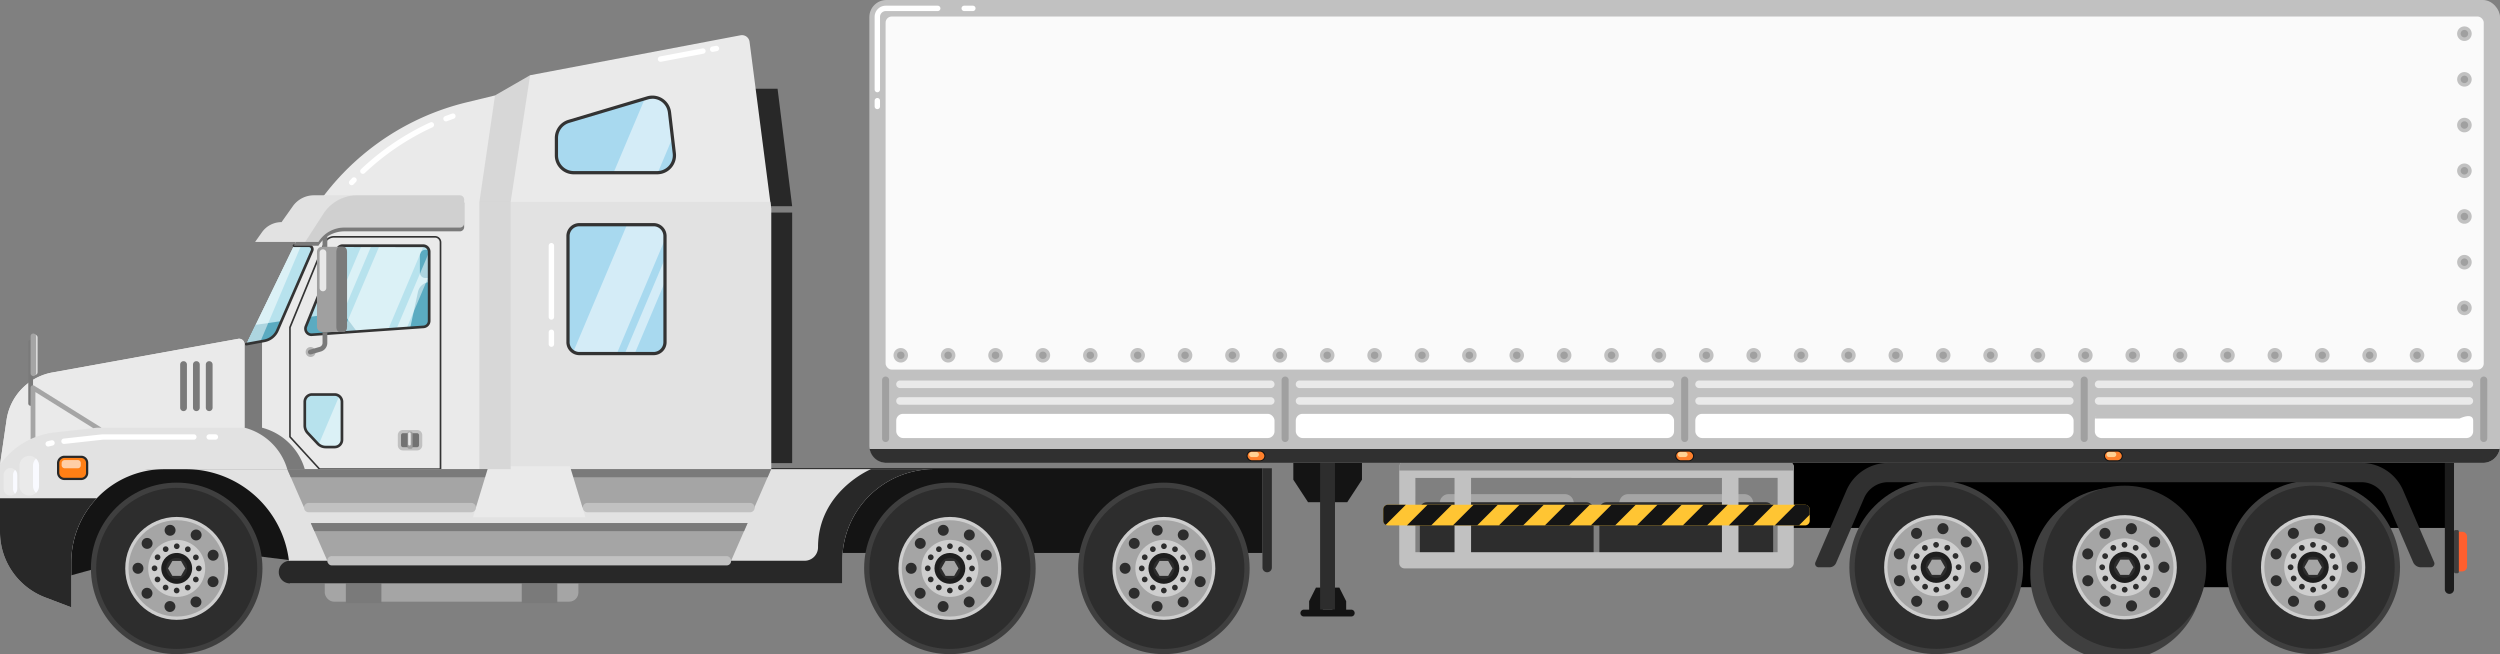 <svg xmlns="http://www.w3.org/2000/svg" viewBox="0 0 2135.49 558.78"><rect x="0" y="0" width="2135.49" height="558.78" fill="#808080" stroke="none"/><defs><style>.cls-1{fill:#dbdbdb;}.cls-2{fill:#a5a5a5;}.cls-3{fill:#7a7a7a;}.cls-4{fill:#141414;}.cls-5{fill:#282828;}.cls-6{fill:#eaeaea;}.cls-7{fill:#727272;}.cls-8{fill:#c1c1c1;}.cls-9{fill:#9e9e9e;}.cls-10{fill:#e8e8e8;}.cls-11,.cls-16,.cls-24{fill:#fff;}.cls-12{fill:#b5b5b5;}.cls-13{fill:#e2e2e2;}.cls-14{fill:#b7e2ed;}.cls-15{fill:#5babc1;}.cls-16{opacity:0.5;}.cls-17{fill:#333;}.cls-18{fill:#a8d9ef;}.cls-19{fill:#3f3f3f;}.cls-20{fill:#2d2d2d;}.cls-21{fill:#cecece;}.cls-22{fill:#1e1e1e;}.cls-23{fill:#ff7f15;}.cls-24{opacity:0.62;}.cls-25,.cls-30{fill:#303030;}.cls-25{opacity:0.1;}.cls-26{fill:#f9faff;}.cls-27{fill:#a0a0a0;}.cls-28{fill:#8e8e8e;}.cls-29{fill:#1c1c1c;}.cls-31{fill:#fafafa;}.cls-32{fill:#ff5f2e;}.cls-33{fill:#ff812c;}.cls-34{fill:#ffd194;}.cls-35{fill:#ffc533;}</style></defs><g id="Слой_2" data-name="Слой 2"><g id="Слой_1-2" data-name="Слой 1"><rect class="cls-1" x="27.54" y="285.88" width="4.61" height="34.38" rx="2.24"/><rect class="cls-2" x="277.4" y="436.12" width="216.67" height="77.81" rx="7.83"/><path class="cls-3" d="M325.78,515.13H295.4V432.42h30.38Zm150.28-82.71H445.68v82.71h30.38Z"/><rect class="cls-4" x="606.72" y="400.01" width="471.68" height="72.32"/><polygon class="cls-4" points="252.74 479.12 150.93 466.62 49.76 494.48 47.45 385.1 173.11 371.29 260.34 393.85 252.74 479.12"/><polygon class="cls-5" points="676.66 176.13 664.2 75.79 636.16 75.79 649.97 176.13 676.66 176.13"/><rect class="cls-5" x="651.73" y="181.58" width="24.93" height="214.02" transform="translate(1328.39 577.17) rotate(180)"/><path class="cls-6" d="M210.4,294,254,204A217.57,217.57,0,0,1,398.42,87.46l24.43-5.95,30-17.26L632.56,30.14a6.53,6.53,0,0,1,7.71,5.59L658.71,178V400.75H177.26v-93.9Z"/><rect class="cls-7" x="341.22" y="368.66" width="18.1" height="14.73" rx="3.07"/><path class="cls-8" d="M356.25,384.77h-12a4.45,4.45,0,0,1-4.45-4.45v-8.6a4.44,4.44,0,0,1,4.45-4.44h12a4.44,4.44,0,0,1,4.45,4.44v8.6A4.45,4.45,0,0,1,356.25,384.77Zm-12-14.73a1.69,1.69,0,0,0-1.69,1.68v8.6a1.69,1.69,0,0,0,1.69,1.68h12a1.69,1.69,0,0,0,1.69-1.68v-8.6a1.69,1.69,0,0,0-1.69-1.68Z"/><rect class="cls-9" x="348.08" y="368.66" width="4.37" height="14.73" rx="1.38"/><rect class="cls-10" x="348.66" y="369.31" width="2.19" height="11.18" rx="0.85"/><path class="cls-11" d="M608.76,44.32a2.3,2.3,0,0,1-.43-4.56l3.19-.61a2.3,2.3,0,0,1,.86,4.52l-3.19.61A2.15,2.15,0,0,1,608.76,44.32Z"/><path class="cls-11" d="M564.22,52.77a2.3,2.3,0,0,1-.43-4.56L600,41.35a2.3,2.3,0,0,1,.86,4.52l-36.16,6.86A2.09,2.09,0,0,1,564.22,52.77Z"/><path class="cls-11" d="M381,103.7a2.3,2.3,0,0,1-.83-4.45c2-.76,3.95-1.5,5.92-2.2a2.3,2.3,0,0,1,1.54,4.34c-1.93.69-3.88,1.41-5.8,2.15A2.19,2.19,0,0,1,381,103.7Z"/><path class="cls-11" d="M310,148.5a2.3,2.3,0,0,1-1.58-4,219.52,219.52,0,0,1,59.08-39.94,2.3,2.3,0,1,1,1.93,4.18,215,215,0,0,0-57.85,39.1A2.28,2.28,0,0,1,310,148.5Z"/><path class="cls-11" d="M300.39,158.2a2.29,2.29,0,0,1-1.68-3.87l2.12-2.25a2.31,2.31,0,0,1,3.33,3.19c-.7.73-1.4,1.46-2.09,2.2A2.27,2.27,0,0,1,300.39,158.2Z"/><path class="cls-12" d="M269.59,300.68a4.25,4.25,0,1,1-4.25-4.25A4.26,4.26,0,0,1,269.59,300.68Z"/><polygon class="cls-13" points="658 172.45 436.2 172.45 436.2 400.75 658.71 400.75 658.71 177.97 658 172.45"/><path class="cls-3" d="M210.4,294l1.64-3.39,11.78-2.14v76.87l.27.07a51.48,51.48,0,0,1,36.25,35.37H177.26v-93.9Z"/><polygon class="cls-3" points="210.4 293.97 212.04 290.58 213.63 290.29 213.63 376.82 185.23 376.82 185.23 303.75 210.4 293.97"/><path class="cls-14" d="M266.5,285.93l95.27-6.67a5.19,5.19,0,0,0,4.83-5.18v-59a5.19,5.19,0,0,0-5.19-5.19H292.77a5.19,5.19,0,0,0-4.81,3.24l-26.63,65.69A5.18,5.18,0,0,0,266.5,285.93Z"/><path class="cls-15" d="M296.5,283.83l8.39-.59-27.77-37.1a3.57,3.57,0,0,0-2-1.32l-2.74,6.77Z"/><path class="cls-15" d="M366.6,241a10.66,10.66,0,0,0-9.59,8.38l-6.6,30.64,11.36-.8a5.19,5.19,0,0,0,4.83-5.18Z"/><path class="cls-15" d="M358.67,218.07V232.8a4.69,4.69,0,0,0,4.68,4.68h3.25V215.07a5.2,5.2,0,0,0-.29-1.68h-3A4.68,4.68,0,0,0,358.67,218.07Z"/><path class="cls-15" d="M287.1,275.7a5.89,5.89,0,0,0-6.55-7.32l-15.94,2.33-3.28,8.1a5.18,5.18,0,0,0,5.17,7.12l18.24-1.27Z"/><polygon class="cls-16" points="276.89 285.21 285.58 284.6 317.26 209.88 308.83 209.88 276.89 285.21"/><path class="cls-16" d="M361.91,209.91a4.07,4.07,0,0,0-.5,0H324.17L292.69,284.1l38.92-2.73Z"/><polygon class="cls-16" points="347.41 280.27 366.6 235.01 366.6 215.14 338.72 280.87 347.41 280.27"/><path class="cls-17" d="M376.26,401.44H273a.68.68,0,0,1-.5-.22L247.17,373.6a.67.67,0,0,1-.18-.47V279.7a.75.75,0,0,1,0-.26l29.5-71.92a9.52,9.52,0,0,1,8.84-5.92h86.16A5.42,5.42,0,0,1,377,207V400.75A.69.69,0,0,1,376.26,401.44Zm-103-1.38H375.57V207a4,4,0,0,0-4-4H285.38a8.15,8.15,0,0,0-7.56,5.06l-29.45,71.79v93Z"/><path class="cls-14" d="M271.41,379l-8.58-9.14a9.27,9.27,0,0,1-2.49-6.32V343.22a6.21,6.21,0,0,1,6.21-6.22h19.33a6.22,6.22,0,0,1,6.22,6.22v32.45a6.22,6.22,0,0,1-6.22,6.21h-7.73A9.23,9.23,0,0,1,271.41,379Z"/><path class="cls-16" d="M278.15,381.88h7.73a6.22,6.22,0,0,0,6.22-6.21V343.22a6.21,6.21,0,0,0-2.36-4.87L272.2,379.71A9.27,9.27,0,0,0,278.15,381.88Z"/><path class="cls-17" d="M266.13,287.1a6.35,6.35,0,0,1-5.87-8.72l26.63-65.69a6.31,6.31,0,0,1,5.88-4h68.64a6.34,6.34,0,0,1,6.34,6.34v59a6.36,6.36,0,0,1-5.9,6.33l-95.27,6.67h0ZM292.77,211a4,4,0,0,0-3.74,2.52L262.4,279.24a4,4,0,0,0,4,5.55l95.27-6.68a4.06,4.06,0,0,0,3.76-4v-59a4,4,0,0,0-4-4Z"/><path class="cls-17" d="M285.88,383h-7.73a10.44,10.44,0,0,1-7.58-3.28L262,370.6a10.33,10.33,0,0,1-2.8-7.1V343.22a7.37,7.37,0,0,1,7.36-7.37h19.33a7.38,7.38,0,0,1,7.37,7.37v32.45A7.37,7.37,0,0,1,285.88,383Zm-19.33-44.88a5.07,5.07,0,0,0-5.06,5.07V363.5a8.07,8.07,0,0,0,2.18,5.53l8.58,9.14a8.09,8.09,0,0,0,5.9,2.56h7.73a5.07,5.07,0,0,0,5.07-5.06V343.22a5.08,5.08,0,0,0-5.07-5.07Z"/><path class="cls-14" d="M210.4,294l15.38-2.84a15.13,15.13,0,0,0,11.15-8.86l29.62-68.14a3,3,0,0,0-2.79-4.25h-12.6Z"/><path class="cls-15" d="M240.42,274.26l-22,3.22-8,16.49,15.38-2.84a15.13,15.13,0,0,0,11.15-8.86Z"/><polygon class="cls-16" points="257.14 209.88 251.16 209.88 210.4 293.97 222.42 291.75 257.14 209.88"/><path class="cls-17" d="M210.39,295.12a1.15,1.15,0,0,1-.2-2.29L225.58,290a14,14,0,0,0,10.3-8.19l29.61-68.14a1.88,1.88,0,0,0-1.73-2.64h-12.6a1.15,1.15,0,1,1,0-2.3h12.6a4.19,4.19,0,0,1,3.84,5.86L238,282.73a16.25,16.25,0,0,1-12,9.53L210.6,295.1Z"/><path class="cls-13" d="M60.9,518.78l-22.33-8.51A59.91,59.91,0,0,1,0,454.29V400.75H797.72A78.25,78.25,0,0,0,719.47,479v19.33H247.68l-.26-10.8a88.87,88.87,0,0,0-88.85-86.78H140.48A79.58,79.58,0,0,0,60.9,480.33Z"/><polygon class="cls-2" points="259.72 433.57 245.38 400.75 658.71 400.75 644.37 433.57 259.72 433.57"/><polygon class="cls-2" points="638.59 446.78 624.51 479 279.58 479 265.5 446.78 638.59 446.78"/><path class="cls-13" d="M203.45,289.42,44.75,318.17A48.23,48.23,0,0,0,5.61,358.65L0,397v28.63H81.06l18.41-17.95,26.69-6.91H245.38a51.49,51.49,0,0,0-36.24-35.37l-.28-.07V293.94A4.59,4.59,0,0,0,203.45,289.42Z"/><path class="cls-11" d="M184,375.57h-5.3a2.3,2.3,0,0,1,0-4.6H184a2.3,2.3,0,1,1,0,4.6Z"/><path class="cls-11" d="M54.72,379.22a2.3,2.3,0,0,1-.25-4.59l33-3.65h78.11a2.3,2.3,0,1,1,0,4.6H87.85L55,379.2Z"/><path class="cls-11" d="M41.18,381.44a2.3,2.3,0,0,1-.6-4.52c1.09-.3,2.22-.58,3.33-.81a2.3,2.3,0,1,1,1,4.5c-1,.22-2.06.47-3.07.75A2.2,2.2,0,0,1,41.18,381.44Z"/><path class="cls-5" d="M60.9,480.33v38.45l-22.33-8.51A59.91,59.91,0,0,1,0,454.29V425.61H82.71A79.27,79.27,0,0,0,60.9,480.33Z"/><rect class="cls-18" x="485.18" y="191.93" width="82.85" height="110.09" rx="9.71" transform="translate(1053.22 493.95) rotate(180)"/><path class="cls-18" d="M576,131.05l-4.1-35A14.76,14.76,0,0,0,553,83.64l-67.18,20a14.77,14.77,0,0,0-10.54,14.14v14.94a14.76,14.76,0,0,0,14.76,14.76h71.29A14.76,14.76,0,0,0,576,131.05Z"/><polygon class="cls-3" points="248.4 407.66 245.38 400.75 658.71 400.75 655.69 407.66 248.4 407.66"/><polygon class="cls-3" points="268.52 453.68 265.5 446.78 638.59 446.78 635.57 453.68 268.52 453.68"/><path class="cls-5" d="M247.67,479H687.25a11.51,11.51,0,0,0,11.51-11.51h0c0-47.87,45.26-66.74,45.26-66.74h53.7A78.25,78.25,0,0,0,719.47,479v19.33H247.68a9.54,9.54,0,0,1-9.53-9.15v-.27A9.54,9.54,0,0,1,247.67,479Z"/><rect class="cls-8" x="279.58" y="475.02" width="344.92" height="7.96" rx="3.77" transform="translate(904.09 958) rotate(180)"/><polygon class="cls-6" points="404 441.85 500.09 441.85 486.84 398.3 417.25 398.3 404 441.85"/><path class="cls-8" d="M263.7,429.59H402.54a4,4,0,0,1,4,4h0a4,4,0,0,1-4,4H263.7a4,4,0,0,1-4-4h0A4,4,0,0,1,263.7,429.59Z"/><path class="cls-8" d="M501.82,429.59H640.66a4,4,0,0,1,4,4h0a4,4,0,0,1-4,4H501.82a4,4,0,0,1-4-4h0A4,4,0,0,1,501.82,429.59Z"/><circle class="cls-19" cx="150.93" cy="485.52" r="73.26"/><circle class="cls-20" cx="150.93" cy="485.52" r="68.79"/><circle class="cls-21" cx="150.93" cy="485.52" r="43.96"/><circle class="cls-2" cx="150.93" cy="485.52" r="41.14"/><path class="cls-20" d="M144.35,522.67a4.66,4.66,0,0,1-3.79-5.4h0a4.67,4.67,0,0,1,5.41-3.78h0a4.67,4.67,0,0,1,3.78,5.4h0a4.67,4.67,0,0,1-4.59,3.85h0A4.43,4.43,0,0,1,144.35,522.67Zm19-6.16a4.67,4.67,0,0,1,1.71-6.37h0a4.67,4.67,0,0,1,6.36,1.71h0a4.66,4.66,0,0,1-1.71,6.37h0a4.64,4.64,0,0,1-2.32.62h0A4.66,4.66,0,0,1,163.39,516.51ZM122,509.76a4.67,4.67,0,0,1,.57-6.57h0a4.67,4.67,0,0,1,6.57.58h0a4.65,4.65,0,0,1-.57,6.56h0a4.63,4.63,0,0,1-3,1.09h0A4.63,4.63,0,0,1,122,509.76Zm58.37-8.5a4.66,4.66,0,0,1-2.78-6h0a4.67,4.67,0,0,1,6-2.77h0a4.65,4.65,0,0,1,2.77,6h0a4.63,4.63,0,0,1-4.37,3.05h0A4.5,4.5,0,0,1,180.39,501.26ZM113.2,485.52v-.07h0v-.08h0a4.66,4.66,0,0,1,4.68-4.64h0a4.65,4.65,0,0,1,4.64,4.68h0v0h0v.07h0a4.66,4.66,0,0,1-4.66,4.66h0A4.66,4.66,0,0,1,113.2,485.52Zm64.45-9.66a4.66,4.66,0,0,1,2.8-6h0a4.66,4.66,0,0,1,6,2.8h0a4.67,4.67,0,0,1-2.8,6h0a4.87,4.87,0,0,1-1.58.28h0A4.69,4.69,0,0,1,177.65,475.86Zm-55-8.13a4.66,4.66,0,0,1-.54-6.57h0a4.66,4.66,0,0,1,6.57-.54h0a4.66,4.66,0,0,1,.54,6.57h0a4.67,4.67,0,0,1-3.56,1.64h0A4.66,4.66,0,0,1,122.66,467.73ZM165.2,461h0a4.66,4.66,0,0,1-1.69-6.37h0a4.66,4.66,0,0,1,6.37-1.69h0a4.66,4.66,0,0,1,1.69,6.37h0a4.66,4.66,0,0,1-4,2.32h0A4.7,4.7,0,0,1,165.2,461Zm-24.51-7.23a4.66,4.66,0,0,1,3.81-5.38h0a4.66,4.66,0,0,1,5.38,3.8h0a4.65,4.65,0,0,1-3.8,5.38h0a4.4,4.4,0,0,1-.8.07h0A4.67,4.67,0,0,1,140.69,453.72Z"/><circle class="cls-21" cx="150.93" cy="485.52" r="24.37"/><path class="cls-20" d="M150.91,506.84h0a2.42,2.42,0,0,1-2.42-2.42h0a2.42,2.42,0,0,1,2.42-2.43h0a2.43,2.43,0,0,1,2.43,2.43h0a2.44,2.44,0,0,1-2.43,2.42Zm7.35-3.73a2.42,2.42,0,0,1,.89-3.31h0a2.42,2.42,0,0,1,3.31.89h0a2.42,2.42,0,0,1-.89,3.31h0a2.42,2.42,0,0,1-1.21.33h0A2.41,2.41,0,0,1,158.26,503.11Zm-18,.87a2.43,2.43,0,0,1-.89-3.32h0a2.43,2.43,0,0,1,3.31-.88h0a2.43,2.43,0,0,1,.88,3.32h0a2.42,2.42,0,0,1-2.1,1.2h0A2.35,2.35,0,0,1,140.26,504Zm25.81-6.89a2.41,2.41,0,0,1-.88-3.31h0a2.42,2.42,0,0,1,3.31-.88h0a2.43,2.43,0,0,1,.88,3.31h0a2.42,2.42,0,0,1-2.1,1.21h0A2.42,2.42,0,0,1,166.07,497.09Zm-33.61-.91a2.44,2.44,0,0,1,.88-3.32h0a2.44,2.44,0,0,1,3.32.89h0a2.42,2.42,0,0,1-.89,3.31h0a2.41,2.41,0,0,1-1.21.32h0A2.42,2.42,0,0,1,132.46,496.18Zm37.36-8.2a2.42,2.42,0,0,1-2.42-2.43h0a2.44,2.44,0,0,1,2.44-2.42h0a2.42,2.42,0,0,1,2.41,2.43h0a2.42,2.42,0,0,1-2.42,2.42h0Zm-40.21-2.46v0h0v-.05h0A2.42,2.42,0,0,1,132,483h0a2.44,2.44,0,0,1,2.42,2.44h0v0h0v0h0a2.43,2.43,0,0,1-2.43,2.42h0A2.42,2.42,0,0,1,129.61,485.52Zm35.61-8.21a2.42,2.42,0,0,1,.89-3.3h0a2.42,2.42,0,0,1,3.31.89h0a2.42,2.42,0,0,1-.89,3.31h0a2.37,2.37,0,0,1-1.2.32h0A2.42,2.42,0,0,1,165.22,477.31Zm-31.84.79a2.43,2.43,0,0,1-.88-3.32h0a2.44,2.44,0,0,1,3.32-.87h0a2.43,2.43,0,0,1,.87,3.32h0a2.42,2.42,0,0,1-2.09,1.2h0A2.43,2.43,0,0,1,133.38,478.1Zm25.83-6.83a2.42,2.42,0,0,1-.88-3.31h0a2.42,2.42,0,0,1,3.31-.88h0a2.41,2.41,0,0,1,.88,3.31h0a2.43,2.43,0,0,1-2.1,1.21h0A2.42,2.42,0,0,1,159.21,471.27Zm-19.78-.95a2.43,2.43,0,0,1,.9-3.31h0a2.43,2.43,0,0,1,3.31.9h0a2.43,2.43,0,0,1-.9,3.31h0a2.48,2.48,0,0,1-1.2.32h0A2.44,2.44,0,0,1,139.43,470.32ZM151,469a2.42,2.42,0,0,1-2.42-2.43h0A2.42,2.42,0,0,1,151,464.2h0a2.41,2.41,0,0,1,2.41,2.43h0A2.41,2.41,0,0,1,151,469h0Z"/><circle class="cls-22" cx="150.93" cy="485.52" r="13.18" transform="translate(-75.82 30.45) rotate(-9.22)"/><circle class="cls-20" cx="150.93" cy="485.52" r="8.96"/><polygon class="cls-2" points="154.62 491.91 158.31 485.52 154.62 479.12 147.24 479.12 143.55 485.52 147.24 491.91 154.62 491.91"/><circle class="cls-19" cx="811.39" cy="485.52" r="73.26"/><circle class="cls-20" cx="811.39" cy="485.52" r="68.79"/><circle class="cls-21" cx="811.39" cy="485.52" r="43.96"/><circle class="cls-2" cx="811.39" cy="485.52" r="41.14"/><path class="cls-20" d="M804.81,522.67h0a4.65,4.65,0,0,1-3.78-5.4h0a4.65,4.65,0,0,1,5.39-3.78h0a4.66,4.66,0,0,1,3.78,5.4h0a4.65,4.65,0,0,1-4.58,3.85h0A4.43,4.43,0,0,1,804.81,522.67Zm19-6.16a4.68,4.68,0,0,1,1.71-6.37h0a4.68,4.68,0,0,1,6.37,1.71h0a4.66,4.66,0,0,1-1.71,6.37h0a4.64,4.64,0,0,1-2.32.62h0A4.69,4.69,0,0,1,823.84,516.51Zm-41.37-6.75h0a4.66,4.66,0,0,1,.57-6.57h0a4.66,4.66,0,0,1,6.56.58h0a4.65,4.65,0,0,1-.57,6.56h0a4.58,4.58,0,0,1-3,1.09h0A4.65,4.65,0,0,1,782.47,509.76Zm58.38-8.5a4.66,4.66,0,0,1-2.78-6h0a4.66,4.66,0,0,1,6-2.77h0a4.67,4.67,0,0,1,2.78,6h0a4.67,4.67,0,0,1-4.39,3.05h0A4.45,4.45,0,0,1,840.85,501.26Zm-67.19-15.74v-.07h0v-.08h0a4.67,4.67,0,0,1,4.68-4.65h0A4.66,4.66,0,0,1,783,485.4h0v0h0v.07h0a4.66,4.66,0,0,1-4.66,4.66h0A4.66,4.66,0,0,1,773.66,485.52Zm64.45-9.66a4.66,4.66,0,0,1,2.79-6h0a4.66,4.66,0,0,1,6,2.8h0a4.66,4.66,0,0,1-2.79,6h0a4.93,4.93,0,0,1-1.59.28h0A4.66,4.66,0,0,1,838.11,475.86Zm-55-8.13a4.66,4.66,0,0,1-.55-6.57h0a4.66,4.66,0,0,1,6.57-.54h0a4.66,4.66,0,0,1,.55,6.57h0a4.68,4.68,0,0,1-3.56,1.65h0A4.71,4.71,0,0,1,783.12,467.73ZM825.65,461a4.66,4.66,0,0,1-1.68-6.37h0a4.66,4.66,0,0,1,6.37-1.69h0a4.65,4.65,0,0,1,1.68,6.37h0a4.64,4.64,0,0,1-4,2.32h0A4.73,4.73,0,0,1,825.65,461Zm-24.5-7.23a4.66,4.66,0,0,1,3.8-5.38h0a4.67,4.67,0,0,1,5.39,3.8h0a4.65,4.65,0,0,1-3.81,5.38h0a4.22,4.22,0,0,1-.79.07h0A4.66,4.66,0,0,1,801.15,453.72Z"/><circle class="cls-21" cx="811.39" cy="485.52" r="24.37"/><path class="cls-20" d="M811.36,506.84h0a2.43,2.43,0,0,1-2.42-2.42h0a2.43,2.43,0,0,1,2.43-2.43h0a2.42,2.42,0,0,1,2.42,2.43h0a2.42,2.42,0,0,1-2.43,2.42Zm7.36-3.73a2.43,2.43,0,0,1,.88-3.31h0a2.43,2.43,0,0,1,3.32.89h0A2.43,2.43,0,0,1,822,504h0a2.4,2.4,0,0,1-1.2.32h0A2.41,2.41,0,0,1,818.72,503.11Zm-18,.87a2.43,2.43,0,0,1-.88-3.32h0a2.43,2.43,0,0,1,3.31-.88h0a2.43,2.43,0,0,1,.88,3.32h0a2.42,2.42,0,0,1-2.1,1.2h0A2.41,2.41,0,0,1,800.71,504Zm25.81-6.89a2.42,2.42,0,0,1-.87-3.31h0a2.42,2.42,0,0,1,3.31-.88h0a2.42,2.42,0,0,1,.88,3.31h0a2.41,2.41,0,0,1-2.1,1.21h0A2.49,2.49,0,0,1,826.52,497.09Zm-33.6-.91a2.43,2.43,0,0,1,.88-3.32h0a2.42,2.42,0,0,1,3.31.89h0a2.42,2.42,0,0,1-.88,3.31h0a2.41,2.41,0,0,1-1.21.32h0A2.42,2.42,0,0,1,792.92,496.18Zm37.36-8.2a2.42,2.42,0,0,1-2.42-2.43h0a2.43,2.43,0,0,1,2.43-2.42h0a2.43,2.43,0,0,1,2.42,2.43h0a2.42,2.42,0,0,1-2.42,2.42h0Zm-40.22-2.46h0v0h0v-.05h0A2.44,2.44,0,0,1,792.5,483h0a2.42,2.42,0,0,1,2.41,2.44h0v.05h0v0h0a2.42,2.42,0,0,1-2.42,2.42h0A2.43,2.43,0,0,1,790.06,485.52Zm35.62-8.21a2.41,2.41,0,0,1,.89-3.3h0a2.42,2.42,0,0,1,3.31.89h0a2.42,2.42,0,0,1-.89,3.31h0a2.41,2.41,0,0,1-1.21.32h0A2.4,2.4,0,0,1,825.68,477.31Zm-31.85.79a2.44,2.44,0,0,1-.87-3.32h0a2.44,2.44,0,0,1,3.32-.87h0a2.44,2.44,0,0,1,.87,3.32h0a2.42,2.42,0,0,1-2.1,1.2h0A2.49,2.49,0,0,1,793.83,478.1Zm25.83-6.83h0a2.43,2.43,0,0,1-.87-3.31h0a2.42,2.42,0,0,1,3.31-.88h0a2.42,2.42,0,0,1,.88,3.31h0a2.45,2.45,0,0,1-2.1,1.21h0A2.49,2.49,0,0,1,819.66,471.27Zm-19.77-.95a2.43,2.43,0,0,1,.9-3.31h0a2.43,2.43,0,0,1,3.31.9h0a2.43,2.43,0,0,1-.9,3.31h0a2.52,2.52,0,0,1-1.21.32h0A2.42,2.42,0,0,1,799.89,470.32ZM811.44,469a2.41,2.41,0,0,1-2.41-2.43h0a2.41,2.41,0,0,1,2.42-2.41h0a2.42,2.42,0,0,1,2.42,2.43h0a2.42,2.42,0,0,1-2.42,2.41h0Z"/><circle class="cls-22" cx="811.39" cy="485.52" r="13.18" transform="translate(-105.66 715.94) rotate(-45)"/><circle class="cls-20" cx="811.39" cy="485.52" r="8.96"/><polygon class="cls-2" points="815.08 491.91 818.77 485.52 815.08 479.12 807.7 479.12 804 485.52 807.7 491.91 815.08 491.91"/><circle class="cls-19" cx="994.17" cy="485.52" r="73.26"/><circle class="cls-20" cx="994.17" cy="485.52" r="68.79"/><circle class="cls-21" cx="994.17" cy="485.52" r="43.96"/><circle class="cls-2" cx="994.17" cy="485.52" r="41.14"/><path class="cls-20" d="M987.59,522.67h0a4.66,4.66,0,0,1-3.78-5.4h0a4.66,4.66,0,0,1,5.39-3.78h0a4.67,4.67,0,0,1,3.79,5.4h0a4.67,4.67,0,0,1-4.59,3.85h0A4.51,4.51,0,0,1,987.59,522.67Zm19-6.16a4.66,4.66,0,0,1,1.71-6.37h0a4.68,4.68,0,0,1,6.37,1.71h0a4.68,4.68,0,0,1-1.71,6.37h0a4.7,4.7,0,0,1-2.33.62h0A4.66,4.66,0,0,1,1006.63,516.51Zm-41.37-6.75a4.65,4.65,0,0,1,.58-6.57h0a4.66,4.66,0,0,1,6.56.58h0a4.66,4.66,0,0,1-.58,6.56h0a4.58,4.58,0,0,1-3,1.09h0A4.63,4.63,0,0,1,965.26,509.76Zm58.37-8.5a4.65,4.65,0,0,1-2.77-6h0a4.65,4.65,0,0,1,6-2.77h0a4.67,4.67,0,0,1,2.77,6h0a4.65,4.65,0,0,1-4.38,3.05h0A4.5,4.5,0,0,1,1023.63,501.26Zm-67.19-15.74v-.07h0v-.08h0a4.67,4.67,0,0,1,4.68-4.65h0a4.67,4.67,0,0,1,4.65,4.68h0v0h0v.07h0a4.67,4.67,0,0,1-4.67,4.66h0A4.66,4.66,0,0,1,956.44,485.52Zm64.46-9.66h0a4.66,4.66,0,0,1,2.8-6h0a4.66,4.66,0,0,1,6,2.8h0a4.67,4.67,0,0,1-2.8,6h0a4.87,4.87,0,0,1-1.58.28h0A4.66,4.66,0,0,1,1020.9,475.86Zm-55-8.13a4.66,4.66,0,0,1-.55-6.57h0a4.66,4.66,0,0,1,6.57-.54h0a4.67,4.67,0,0,1,.54,6.57h0a4.67,4.67,0,0,1-3.56,1.65h0A4.68,4.68,0,0,1,965.91,467.73Zm42.52-6.78a4.67,4.67,0,0,1-1.68-6.37h0a4.66,4.66,0,0,1,6.37-1.69h0a4.65,4.65,0,0,1,1.69,6.37h0a4.67,4.67,0,0,1-4,2.32h0A4.75,4.75,0,0,1,1008.43,461Zm-24.49-7.23a4.65,4.65,0,0,1,3.8-5.38h0a4.65,4.65,0,0,1,5.38,3.8h0a4.65,4.65,0,0,1-3.8,5.38h0a4.4,4.4,0,0,1-.8.07h0A4.66,4.66,0,0,1,983.94,453.72Z"/><circle class="cls-21" cx="994.17" cy="485.52" r="24.37"/><path class="cls-20" d="M994.15,506.84h0a2.42,2.42,0,0,1-2.42-2.42h0a2.42,2.42,0,0,1,2.42-2.43h0a2.42,2.42,0,0,1,2.42,2.43h0a2.42,2.42,0,0,1-2.42,2.42Zm7.35-3.73a2.42,2.42,0,0,1,.89-3.31h0a2.42,2.42,0,0,1,3.31.89h0a2.42,2.42,0,0,1-.89,3.31h0a2.41,2.41,0,0,1-1.21.32h0A2.41,2.41,0,0,1,1001.5,503.11Zm-18,.87a2.44,2.44,0,0,1-.88-3.32h0a2.43,2.43,0,0,1,3.31-.88h0a2.43,2.43,0,0,1,.89,3.32h0a2.42,2.42,0,0,1-2.1,1.2h0A2.47,2.47,0,0,1,983.49,504Zm25.82-6.89a2.42,2.42,0,0,1-.88-3.31h0a2.42,2.42,0,0,1,3.31-.88h0a2.42,2.42,0,0,1,.88,3.31h0a2.41,2.41,0,0,1-2.1,1.21h0A2.42,2.42,0,0,1,1009.31,497.09Zm-33.61-.91a2.44,2.44,0,0,1,.88-3.32h0a2.43,2.43,0,0,1,3.32.89h0a2.42,2.42,0,0,1-.89,3.31h0a2.41,2.41,0,0,1-1.21.32h0A2.42,2.42,0,0,1,975.7,496.18Zm37.37-8.2a2.42,2.42,0,0,1-2.42-2.43h0a2.43,2.43,0,0,1,2.42-2.42h0a2.43,2.43,0,0,1,2.42,2.43h0a2.42,2.42,0,0,1-2.42,2.42Zm-40.22-2.46v0h0v-.05h0a2.43,2.43,0,0,1,2.43-2.42h0a2.44,2.44,0,0,1,2.42,2.44h0a.11.11,0,0,1,0,.05h0v0h0a2.43,2.43,0,0,1-2.43,2.42h0A2.42,2.42,0,0,1,972.85,485.52Zm35.61-8.21h0a2.41,2.41,0,0,1,.9-3.3h0a2.41,2.41,0,0,1,3.3.89h0a2.42,2.42,0,0,1-.89,3.31h0a2.38,2.38,0,0,1-1.21.32h0A2.41,2.41,0,0,1,1008.46,477.31Zm-31.84.79a2.43,2.43,0,0,1-.88-3.32h0a2.44,2.44,0,0,1,3.32-.87h0a2.44,2.44,0,0,1,.87,3.32h0a2.42,2.42,0,0,1-2.09,1.2h0A2.43,2.43,0,0,1,976.62,478.1Zm25.83-6.83a2.42,2.42,0,0,1-.88-3.31h0a2.43,2.43,0,0,1,3.32-.88h0a2.43,2.43,0,0,1,.87,3.31h0a2.43,2.43,0,0,1-2.09,1.21h0A2.43,2.43,0,0,1,1002.45,471.27Zm-19.78-.95a2.43,2.43,0,0,1,.9-3.31h0a2.43,2.43,0,0,1,3.31.9h0a2.43,2.43,0,0,1-.9,3.31h0a2.48,2.48,0,0,1-1.2.32h0A2.44,2.44,0,0,1,982.67,470.32ZM994.22,469a2.42,2.42,0,0,1-2.41-2.43h0a2.41,2.41,0,0,1,2.43-2.41h0a2.42,2.42,0,0,1,2.41,2.43h0a2.42,2.42,0,0,1-2.42,2.41h0Z"/><circle class="cls-22" cx="994.17" cy="485.52" r="13.18" transform="translate(-52.13 845.19) rotate(-45)"/><circle class="cls-20" cx="994.17" cy="485.52" r="8.96"/><polygon class="cls-2" points="997.86 491.91 1001.55 485.52 997.86 479.12 990.48 479.12 986.79 485.52 990.48 491.91 997.86 491.91"/><path class="cls-6" d="M208.86,365.31V293.94a4.59,4.59,0,0,0-5.41-4.52L44.75,318.17A48.24,48.24,0,0,0,8.34,348.28h0c-.45,1.17-.86,2.36-1.22,3.56,0,.17-.09.34-.14.5-.09.32-.19.64-.27,1s-.24.93-.35,1.39c0,.2-.09.4-.13.6L6,356.43c0,.18-.07.37-.1.55-.1.55-.2,1.11-.28,1.67L0,397a66,66,0,0,1,46.71-27.62l36-4H209.14Z"/><path class="cls-23" d="M55.06,390.21H69.3a5.13,5.13,0,0,1,5.13,5.13V404a5.13,5.13,0,0,1-5.13,5.13H55.06a5.41,5.41,0,0,1-5.41-5.41v-8.08A5.41,5.41,0,0,1,55.06,390.21Z"/><path class="cls-5" d="M69.3,410.07H55.06a6.37,6.37,0,0,1-6.37-6.36v-8.09a6.37,6.37,0,0,1,6.37-6.36H69.3a6.09,6.09,0,0,1,6.09,6.09V404A6.09,6.09,0,0,1,69.3,410.07Zm-14.24-18.9a4.46,4.46,0,0,0-4.45,4.45v8.09a4.46,4.46,0,0,0,4.45,4.45H69.3A4.18,4.18,0,0,0,73.47,404v-8.63a4.18,4.18,0,0,0-4.17-4.18Z"/><path class="cls-24" d="M55.32,393H66.43A2.53,2.53,0,0,1,69,395.57v1.92A2.53,2.53,0,0,1,66.43,400H55.32a2.67,2.67,0,0,1-2.67-2.67V395.7A2.67,2.67,0,0,1,55.32,393Z"/><path class="cls-3" d="M254,204l-2.87,5.91H272a26,26,0,0,1,22.1-12.28h98.67a3.72,3.72,0,0,0,3.72-3.72V173.77a3.72,3.72,0,0,0-3.72-3.73H274.49A217,217,0,0,0,254,204Z"/><rect class="cls-25" x="409.51" y="172.45" width="26.7" height="228.3"/><path class="cls-6" d="M25,423.31h0A8.37,8.37,0,0,0,33.34,415V397.76A8.36,8.36,0,0,0,25,389.4h0a8.36,8.36,0,0,0-8.36,8.36V415A8.37,8.37,0,0,0,25,423.31Z"/><path class="cls-26" d="M28.19,397.76V415a8.33,8.33,0,0,0,2.57,6,8.29,8.29,0,0,0,2.58-6V397.76a8.29,8.29,0,0,0-2.58-6A8.33,8.33,0,0,0,28.19,397.76Z"/><path class="cls-6" d="M8.91,423.31h0a5.79,5.79,0,0,0,5.79-5.79v-11.9a5.8,5.8,0,0,0-5.79-5.79h0a5.79,5.79,0,0,0-5.79,5.79v11.9A5.79,5.79,0,0,0,8.91,423.31Z"/><path class="cls-26" d="M11.13,405.62v11.9a5.78,5.78,0,0,0,1.78,4.17,5.75,5.75,0,0,0,1.79-4.17v-11.9a5.75,5.75,0,0,0-1.79-4.17A5.78,5.78,0,0,0,11.13,405.62Z"/><polygon class="cls-25" points="409.51 172.45 422.85 81.51 452.82 64.25 436.2 172.45 409.51 172.45"/><path class="cls-3" d="M265.34,302.71a2,2,0,0,1-.57-4l8.18-2.36a3.59,3.59,0,0,0,2.57-3.42V201.3a2,2,0,1,1,4.07,0v91.64a7.67,7.67,0,0,1-5.51,7.33l-8.18,2.36A1.85,1.85,0,0,1,265.34,302.71Z"/><rect class="cls-27" x="270.76" y="210.8" width="25.67" height="72.77" rx="4.3"/><path class="cls-3" d="M296.43,279.28V215.1c0-2.37-1.25-4.3-2.78-4.3h-3.72c-1.46,0-2.64,1.83-2.64,4.08V279.5c0,2.25,1.18,4.07,2.64,4.07h3.72C295.18,283.57,296.43,281.65,296.43,279.28Z"/><path class="cls-10" d="M275.86,248.82h0A2.85,2.85,0,0,1,273,246V215.83a2.84,2.84,0,0,1,2.85-2.85h0a2.85,2.85,0,0,1,2.85,2.85V246A2.86,2.86,0,0,1,275.86,248.82Z"/><path class="cls-20" d="M1082.41,488.82h0a4,4,0,0,1-4-4V400h8V484.8A4,4,0,0,1,1082.41,488.82Z"/><path class="cls-13" d="M392.76,166.82H268.14a22.13,22.13,0,0,0-18,9.31l-9.65,13.6h0a20.51,20.51,0,0,0-16.75,8.68l-5.83,8.25H272a26,26,0,0,1,22.1-12.28h98.67a3.72,3.72,0,0,0,3.72-3.73V170.54A3.72,3.72,0,0,0,392.76,166.82Z"/><path class="cls-25" d="M396.48,190.65V170.54a3.72,3.72,0,0,0-3.72-3.72H305.18a34.44,34.44,0,0,0-28.94,15.77L260.7,206.66H272a26,26,0,0,1,22.1-12.28h98.67A3.72,3.72,0,0,0,396.48,190.65Z"/><path class="cls-3" d="M26.15,346.63a2,2,0,0,1-2-2V292.33a2,2,0,1,1,4.07,0V344.6A2,2,0,0,1,26.15,346.63Z"/><path class="cls-2" d="M86.7,365.34,29.27,329.49a2,2,0,0,0-3.12,1.73v43.89c1.34-.62,2.7-1.2,4.08-1.73V334.89l49.4,30.83,3.08-.34h4.05Z"/><path class="cls-2" d="M28.46,321.23h0a2.31,2.31,0,0,1-2.31-2.3V287.22a2.32,2.32,0,0,1,2.31-2.31h0a2.31,2.31,0,0,1,2.3,2.31v31.71A2.3,2.3,0,0,1,28.46,321.23Z"/><path class="cls-16" d="M489.72,300.52a9.63,9.63,0,0,0,5.18,1.5h32L568,204.5v-2.86a9.72,9.72,0,0,0-9.72-9.71H535.58Z"/><polygon class="cls-16" points="568.03 240.73 568.03 220.83 533.75 302.02 542.18 302.02 568.03 240.73"/><path class="cls-17" d="M558.32,303.4H494.9a11.1,11.1,0,0,1-11.1-11.09V201.64a11.11,11.11,0,0,1,11.1-11.09h63.42a11.11,11.11,0,0,1,11.1,11.09v90.67A11.1,11.1,0,0,1,558.32,303.4ZM494.9,193.31a8.35,8.35,0,0,0-8.34,8.33v90.67a8.35,8.35,0,0,0,8.34,8.33h63.42a8.34,8.34,0,0,0,8.33-8.33V201.64a8.34,8.34,0,0,0-8.33-8.33Z"/><path class="cls-16" d="M571.89,96.07A14.76,14.76,0,0,0,553,83.64l-2.19.66-26.7,63.23h37.22l.55,0,12.55-29.72Z"/><path class="cls-17" d="M561.34,148.91H490.05a16.16,16.16,0,0,1-16.14-16.14V117.83a16.23,16.23,0,0,1,11.53-15.46l67.18-20.05a16.12,16.12,0,0,1,20.64,13.59l4.11,35a16.14,16.14,0,0,1-16,18Zm-4.1-64.5a13.25,13.25,0,0,0-3.83.56l-67.18,20a13.46,13.46,0,0,0-9.56,12.82v14.94a13.39,13.39,0,0,0,13.38,13.38h71.29a13.38,13.38,0,0,0,13.28-14.94l-4.1-35a13.37,13.37,0,0,0-13.28-11.82Z"/><path class="cls-11" d="M471,296.27a2.3,2.3,0,0,1-2.3-2.3V283.83a2.3,2.3,0,1,1,4.6,0V294A2.3,2.3,0,0,1,471,296.27Z"/><path class="cls-11" d="M471,273.07a2.3,2.3,0,0,1-2.3-2.3V209.88a2.3,2.3,0,1,1,4.6,0v60.89A2.3,2.3,0,0,1,471,273.07Z"/><path class="cls-3" d="M156.78,351.17h0a2.89,2.89,0,0,1-2.88-2.89V311.4a2.89,2.89,0,0,1,2.88-2.89h0a2.89,2.89,0,0,1,2.89,2.89v36.88A2.89,2.89,0,0,1,156.78,351.17Z"/><path class="cls-3" d="M167.74,351.17h0a2.9,2.9,0,0,1-2.89-2.89V311.4a2.9,2.9,0,0,1,2.89-2.89h0a2.89,2.89,0,0,1,2.89,2.89v36.88A2.89,2.89,0,0,1,167.74,351.17Z"/><path class="cls-3" d="M178.7,351.17h0a2.89,2.89,0,0,1-2.89-2.89V311.4a2.89,2.89,0,0,1,2.89-2.89h0a2.9,2.9,0,0,1,2.89,2.89v36.88A2.9,2.9,0,0,1,178.7,351.17Z"/><polygon points="2020.85 436.14 1608.94 436.14 1657.62 501.61 1972.17 501.61 2020.85 436.14"/><rect x="1525.1" y="389.1" width="567.19" height="61.87"/><path class="cls-2" d="M1347.35,440.18h-120.6l3.43-12.62a7.39,7.39,0,0,1,7.13-5.45h99.48a7.38,7.38,0,0,1,7.13,5.45Z"/><rect class="cls-20" x="1212.83" y="428.99" width="148.44" height="51.02" rx="5.99"/><path class="cls-2" d="M1500.7,440.18H1380.11l3.43-12.62a7.37,7.37,0,0,1,7.12-5.45h99.48a7.38,7.38,0,0,1,7.13,5.45Z"/><rect class="cls-20" x="1366.18" y="428.99" width="148.44" height="51.02" rx="5.99"/><path class="cls-8" d="M1527.73,394.41h-328a4.5,4.5,0,0,0-4.5,4.51V481a4.5,4.5,0,0,0,4.5,4.51h328a4.51,4.51,0,0,0,4.51-4.51V398.92A4.51,4.51,0,0,0,1527.73,394.41Zm-56.86,13.81v63.49H1256.58V408.22Zm-261.84,0h33.44v63.49H1209Zm309.4,63.49H1485V408.22h33.44Z"/><path class="cls-28" d="M1527.73,394.41h-328a4.5,4.5,0,0,0-4.5,4.51v3h337v-3A4.51,4.51,0,0,0,1527.73,394.41Z"/><polygon class="cls-4" points="1104.75 409.76 1117.34 428.99 1129.93 428.99 1129.93 394.41 1104.75 394.41 1104.75 409.76"/><polygon class="cls-4" points="1118.25 513.52 1124.09 501.92 1129.93 501.92 1129.93 522.77 1118.25 522.77 1118.25 513.52"/><polygon class="cls-4" points="1149.89 513.52 1144.05 501.92 1138.2 501.92 1138.2 522.77 1149.89 522.77 1149.89 513.52"/><polygon class="cls-4" points="1163.39 409.76 1150.8 428.99 1138.2 428.99 1138.2 394.41 1163.39 394.41 1163.39 409.76"/><rect class="cls-20" x="1127.63" y="394.41" width="12.71" height="126.36"/><path class="cls-4" d="M1154.24,526.6h-40.51a2.91,2.91,0,0,1-2.91-2.91h0a2.91,2.91,0,0,1,2.91-2.92h40.51a2.91,2.91,0,0,1,2.91,2.92h0A2.91,2.91,0,0,1,1154.24,526.6Z"/><path class="cls-29" d="M2092.29,507.29h0a3.92,3.92,0,0,1-3.92-3.91v-110a3.92,3.92,0,0,1,3.92-3.91h0a3.91,3.91,0,0,1,3.91,3.91v110A3.91,3.91,0,0,1,2092.29,507.29Z"/><rect class="cls-8" x="742.6" width="1392.89" height="395.4" rx="14.6"/><path class="cls-30" d="M742.86,383.52A14.59,14.59,0,0,0,757.2,395.4H2120.89a14.59,14.59,0,0,0,14.34-11.88Z"/><rect class="cls-31" x="756.48" y="14.11" width="1365.13" height="301.6" rx="5.24"/><path class="cls-27" d="M1097.76,377.58h0a3,3,0,0,1-3-3V324.65a3,3,0,0,1,3-3h0a3,3,0,0,1,3,3v49.93A3,3,0,0,1,1097.76,377.58Z"/><path class="cls-27" d="M756.48,377.58h0a3,3,0,0,1-3-3V324.65a3,3,0,0,1,3-3h0a3,3,0,0,1,3,3v49.93A3,3,0,0,1,756.48,377.58Z"/><path class="cls-27" d="M1439.05,377.58h0a3,3,0,0,1-3-3V324.65a3,3,0,0,1,3-3h0a3,3,0,0,1,3,3v49.93A3,3,0,0,1,1439.05,377.58Z"/><path class="cls-27" d="M1780.33,377.58h0a3,3,0,0,1-3-3V324.65a3,3,0,0,1,3-3h0a3,3,0,0,1,3,3v49.93A3,3,0,0,1,1780.33,377.58Z"/><path class="cls-27" d="M2121.61,377.58h0a3,3,0,0,1-3-3V324.65a3,3,0,0,1,3-3h0a3,3,0,0,1,3,3v49.93A3,3,0,0,1,2121.61,377.58Z"/><path class="cls-6" d="M1085.46,331.49H768.78a3.23,3.23,0,0,1-3.23-3.22h0a3.23,3.23,0,0,1,3.23-3.23h316.68a3.22,3.22,0,0,1,3.23,3.23h0A3.22,3.22,0,0,1,1085.46,331.49Z"/><path class="cls-6" d="M1085.46,345.72H768.78a3.23,3.23,0,0,1-3.23-3.22h0a3.23,3.23,0,0,1,3.23-3.23h316.68a3.23,3.23,0,0,1,3.23,3.23h0A3.22,3.22,0,0,1,1085.46,345.72Z"/><rect class="cls-11" x="765.55" y="353.5" width="323.14" height="20.68" rx="5.78"/><path class="cls-6" d="M1426.75,331.49H1110.06a3.22,3.22,0,0,1-3.22-3.22h0a3.22,3.22,0,0,1,3.22-3.23h316.69a3.22,3.22,0,0,1,3.22,3.23h0A3.22,3.22,0,0,1,1426.75,331.49Z"/><path class="cls-6" d="M1426.75,345.72H1110.06a3.22,3.22,0,0,1-3.22-3.22h0a3.23,3.23,0,0,1,3.22-3.23h316.69a3.23,3.23,0,0,1,3.22,3.23h0A3.22,3.22,0,0,1,1426.75,345.72Z"/><rect class="cls-11" x="1106.84" y="353.5" width="323.14" height="20.68" rx="5.78"/><path class="cls-6" d="M1768,331.49H1451.35a3.22,3.22,0,0,1-3.23-3.22h0a3.22,3.22,0,0,1,3.23-3.23H1768a3.23,3.23,0,0,1,3.23,3.23h0A3.23,3.23,0,0,1,1768,331.49Z"/><path class="cls-6" d="M1768,345.72H1451.35a3.22,3.22,0,0,1-3.23-3.22h0a3.23,3.23,0,0,1,3.23-3.23H1768a3.23,3.23,0,0,1,3.23,3.23h0A3.23,3.23,0,0,1,1768,345.72Z"/><rect class="cls-11" x="1448.12" y="353.5" width="323.14" height="20.68" rx="5.78"/><path class="cls-6" d="M2109.31,331.49H1792.63a3.23,3.23,0,0,1-3.23-3.22h0a3.23,3.23,0,0,1,3.23-3.23h316.68a3.23,3.23,0,0,1,3.23,3.23h0A3.23,3.23,0,0,1,2109.31,331.49Z"/><path class="cls-6" d="M2109.31,345.72H1792.63a3.23,3.23,0,0,1-3.23-3.22h0a3.23,3.23,0,0,1,3.23-3.23h316.68a3.23,3.23,0,0,1,3.23,3.23h0A3.23,3.23,0,0,1,2109.31,345.72Z"/><path class="cls-11" d="M2106.76,374.19H1795.18a5.78,5.78,0,0,1-5.78-5.78v-9.13c0-3.19,2.59-5.78,0-1.8H2101c9-4,11.58-1.39,11.58,1.8v9.13A5.78,5.78,0,0,1,2106.76,374.19Z"/><circle class="cls-19" cx="1814.9" cy="484.56" r="74.22" transform="matrix(0.38, -0.92, 0.92, 0.38, 672.69, 1975.87)"/><circle class="cls-20" cx="1814.9" cy="484.56" r="69.69" transform="translate(188.94 1425.25) rotate(-45)"/><circle class="cls-21" cx="1814.9" cy="484.56" r="44.54" transform="translate(-47.28 731.42) rotate(-22.5)"/><circle class="cls-2" cx="1814.9" cy="484.56" r="41.68" transform="translate(-47.28 731.42) rotate(-22.5)"/><path class="cls-20" d="M1816.09,518.37a4.73,4.73,0,0,1,3.84-5.47h0a4.72,4.72,0,0,1,5.46,3.83h0a4.71,4.71,0,0,1-3.83,5.47h0a4.62,4.62,0,0,1-.82.07h0A4.72,4.72,0,0,1,1816.09,518.37Zm-20.27-.68a4.74,4.74,0,0,1-1.73-6.45h0a4.72,4.72,0,0,1,6.45-1.73h0a4.71,4.71,0,0,1,1.73,6.45h0a4.74,4.74,0,0,1-4.1,2.36h0A4.76,4.76,0,0,1,1795.82,517.69Zm41.71-8A4.73,4.73,0,0,1,1837,503h0a4.73,4.73,0,0,1,6.65-.58h0a4.73,4.73,0,0,1,.57,6.66h0a4.7,4.7,0,0,1-3.61,1.68h0A4.74,4.74,0,0,1,1837.53,509.7Zm-58.53-12h0a4.71,4.71,0,0,1,2.8-6.05h0a4.72,4.72,0,0,1,6.06,2.81h0a4.73,4.73,0,0,1-2.81,6.06h0a4.8,4.8,0,0,1-1.62.28h0A4.71,4.71,0,0,1,1779,497.69Zm64.68-13.13v0h0v-.07h0a4.72,4.72,0,0,1,4.7-4.74h0a4.72,4.72,0,0,1,4.74,4.7h0v.09h0v.06h0a4.72,4.72,0,0,1-4.72,4.72h0A4.72,4.72,0,0,1,1843.68,484.56Zm-61.9-7a4.73,4.73,0,0,1-2.84-6h0a4.73,4.73,0,0,1,6-2.84h0a4.71,4.71,0,0,1,2.83,6h0a4.71,4.71,0,0,1-4.44,3.13h0A4.75,4.75,0,0,1,1781.78,477.6ZM1836.89,466h0a4.72,4.72,0,0,1,.55-6.66h0a4.73,4.73,0,0,1,6.66.56h0a4.72,4.72,0,0,1-.56,6.65h0a4.66,4.66,0,0,1-3,1.12h0A4.7,4.7,0,0,1,1836.89,466Zm-42.9-8a4.73,4.73,0,0,1,1.71-6.46h0a4.71,4.71,0,0,1,6.45,1.71h0a4.72,4.72,0,0,1-1.7,6.46h0a4.74,4.74,0,0,1-2.37.64h0A4.74,4.74,0,0,1,1794,458Zm25.83-1.76a4.72,4.72,0,0,1-3.85-5.46h0a4.72,4.72,0,0,1,5.45-3.85h0a4.74,4.74,0,0,1,3.86,5.46h0a4.73,4.73,0,0,1-4.65,3.92h0A4.43,4.43,0,0,1,1819.82,456.2Z"/><circle class="cls-21" cx="1814.9" cy="484.56" r="24.69" transform="translate(-47.28 731.42) rotate(-22.5)"/><path class="cls-20" d="M1812.46,503.71a2.46,2.46,0,0,1,2.45-2.46h0a2.46,2.46,0,0,1,2.47,2.45h0a2.46,2.46,0,0,1-2.46,2.46h0A2.46,2.46,0,0,1,1812.46,503.71Zm-8.34-.43h0a2.45,2.45,0,0,1-.9-3.35h0a2.45,2.45,0,0,1,3.35-.9h0a2.45,2.45,0,0,1,.9,3.35h0a2.45,2.45,0,0,1-2.13,1.23h0A2.43,2.43,0,0,1,1804.12,503.28Zm18.24-.91a2.46,2.46,0,0,1,.89-3.36h0a2.46,2.46,0,0,1,3.36.9h0a2.45,2.45,0,0,1-.9,3.35h0a2.36,2.36,0,0,1-1.22.33h0A2.46,2.46,0,0,1,1822.36,502.37Zm-26.15-7a2.46,2.46,0,0,1,.88-3.36h0a2.47,2.47,0,0,1,3.37.89h0a2.45,2.45,0,0,1-.9,3.35h0a2.37,2.37,0,0,1-1.23.33h0A2.44,2.44,0,0,1,1796.21,495.4Zm34,.85a2.44,2.44,0,0,1-.9-3.35h0a2.45,2.45,0,0,1,3.35-.9h0a2.45,2.45,0,0,1,.9,3.35h0a2.46,2.46,0,0,1-2.13,1.24h0A2.44,2.44,0,0,1,1830.26,496.25Zm-37-11.65h0a2.44,2.44,0,0,1,2.45-2.45h0a2.44,2.44,0,0,1,2.45,2.45h0a2.45,2.45,0,0,1-2.45,2.45h0A2.45,2.45,0,0,1,1793.3,484.6Zm38.29,0h0v0h0v-.06h0A2.45,2.45,0,0,1,1834,482h0a2.46,2.46,0,0,1,2.47,2.45h0v0h0v0h0A2.46,2.46,0,0,1,1834,487h0A2.45,2.45,0,0,1,1831.59,484.56Zm-34.52-7.41a2.45,2.45,0,0,1-.91-3.35h0a2.46,2.46,0,0,1,3.36-.9h0a2.46,2.46,0,0,1,.9,3.35h0a2.45,2.45,0,0,1-2.14,1.23h0A2.42,2.42,0,0,1,1797.07,477.15Zm32.25-1a2.46,2.46,0,0,1,.89-3.36h0a2.46,2.46,0,0,1,3.36.88h0a2.46,2.46,0,0,1-.89,3.36h0a2.39,2.39,0,0,1-1.23.33h0A2.46,2.46,0,0,1,1829.32,476.16Zm-26.16-6.92a2.45,2.45,0,0,1,.88-3.36h0a2.45,2.45,0,0,1,3.36.89h0a2.45,2.45,0,0,1-.89,3.35h0a2.41,2.41,0,0,1-1.23.34h0A2.44,2.44,0,0,1,1803.16,469.24Zm20,.83a2.45,2.45,0,0,1-.91-3.35h0a2.47,2.47,0,0,1,3.36-.91h0a2.45,2.45,0,0,1,.9,3.35h0a2.45,2.45,0,0,1-2.13,1.23h0A2.47,2.47,0,0,1,1823.19,470.07Zm-10.81-4.65a2.45,2.45,0,0,1,2.45-2.46h0a2.45,2.45,0,0,1,2.46,2.45h0a2.46,2.46,0,0,1-2.45,2.46h0A2.46,2.46,0,0,1,1812.38,465.42Z"/><circle class="cls-22" cx="1814.9" cy="484.56" r="13.35" transform="translate(1045.88 2198.4) rotate(-80.78)"/><circle class="cls-20" cx="1814.9" cy="484.56" r="9.07" transform="translate(926.32 2139.58) rotate(-76.72)"/><polygon class="cls-2" points="1811.16 491.04 1807.42 484.56 1811.16 478.08 1818.64 478.08 1822.38 484.56 1818.64 491.04 1811.16 491.04"/><circle class="cls-19" cx="1653.95" cy="484.56" r="74.22" transform="translate(141.8 1311.44) rotate(-45)"/><circle class="cls-20" cx="1653.95" cy="484.56" r="69.69" transform="translate(141.8 1311.44) rotate(-45)"/><circle class="cls-21" cx="1653.95" cy="484.56" r="44.54" transform="translate(141.8 1311.44) rotate(-45)"/><circle class="cls-2" cx="1653.95" cy="484.56" r="41.68" transform="translate(-59.53 669.82) rotate(-22.5)"/><path class="cls-20" d="M1655.14,518.37a4.73,4.73,0,0,1,3.84-5.47h0a4.72,4.72,0,0,1,5.46,3.83h0a4.71,4.71,0,0,1-3.83,5.47h0a4.54,4.54,0,0,1-.82.07h0A4.73,4.73,0,0,1,1655.14,518.37Zm-20.27-.68a4.74,4.74,0,0,1-1.73-6.45h0a4.72,4.72,0,0,1,6.45-1.73h0a4.71,4.71,0,0,1,1.73,6.45h0a4.72,4.72,0,0,1-4.09,2.36h0A4.83,4.83,0,0,1,1634.87,517.69Zm41.72-8A4.72,4.72,0,0,1,1676,503h0a4.72,4.72,0,0,1,6.65-.57h0a4.72,4.72,0,0,1,.58,6.65h0a4.72,4.72,0,0,1-3.62,1.68h0A4.7,4.7,0,0,1,1676.59,509.7Zm-58.54-12h0a4.71,4.71,0,0,1,2.8-6.05h0a4.73,4.73,0,0,1,6.07,2.81h0a4.73,4.73,0,0,1-2.81,6.06h0a4.8,4.8,0,0,1-1.62.28h0A4.71,4.71,0,0,1,1618.05,497.69Zm64.68-13.13v-.06h0v-.05h0a4.72,4.72,0,0,1,4.7-4.74h0a4.72,4.72,0,0,1,4.74,4.7h0v.09h0v.06h0a4.72,4.72,0,0,1-4.72,4.72h0A4.72,4.72,0,0,1,1682.73,484.56Zm-61.9-7a4.71,4.71,0,0,1-2.83-6h0a4.71,4.71,0,0,1,6-2.84h0a4.72,4.72,0,0,1,2.83,6h0a4.73,4.73,0,0,1-4.44,3.13h0A4.76,4.76,0,0,1,1620.83,477.6ZM1675.94,466a4.72,4.72,0,0,1,.55-6.66h0a4.73,4.73,0,0,1,6.66.56h0a4.72,4.72,0,0,1-.56,6.65h0a4.66,4.66,0,0,1-3,1.12h0A4.7,4.7,0,0,1,1675.94,466Zm-42.89-8a4.73,4.73,0,0,1,1.7-6.46h0a4.72,4.72,0,0,1,6.46,1.71h0a4.74,4.74,0,0,1-1.71,6.46h0a4.74,4.74,0,0,1-2.37.64h0A4.73,4.73,0,0,1,1633.05,458Zm25.82-1.76a4.72,4.72,0,0,1-3.85-5.46h0a4.72,4.72,0,0,1,5.45-3.85h0a4.75,4.75,0,0,1,3.86,5.46h0a4.73,4.73,0,0,1-4.65,3.92h0A4.43,4.43,0,0,1,1658.87,456.2Z"/><circle class="cls-21" cx="1653.95" cy="484.56" r="24.69" transform="translate(141.8 1311.44) rotate(-45)"/><path class="cls-20" d="M1651.51,503.71a2.46,2.46,0,0,1,2.46-2.46h0a2.46,2.46,0,0,1,2.46,2.45h0a2.46,2.46,0,0,1-2.46,2.46h0A2.46,2.46,0,0,1,1651.51,503.71Zm-8.34-.43a2.46,2.46,0,0,1-.9-3.35h0a2.45,2.45,0,0,1,3.35-.9h0a2.46,2.46,0,0,1,.91,3.35h0a2.47,2.47,0,0,1-2.13,1.23h0A2.5,2.5,0,0,1,1643.17,503.28Zm18.24-.91a2.46,2.46,0,0,1,.89-3.36h0a2.46,2.46,0,0,1,3.36.9h0a2.45,2.45,0,0,1-.9,3.35h0a2.36,2.36,0,0,1-1.22.33h0A2.46,2.46,0,0,1,1661.41,502.37Zm-26.15-7a2.45,2.45,0,0,1,.89-3.36h0a2.44,2.44,0,0,1,3.35.89h0a2.44,2.44,0,0,1-.89,3.35h0a2.37,2.37,0,0,1-1.23.33h0A2.46,2.46,0,0,1,1635.26,495.4Zm34,.85a2.44,2.44,0,0,1-.9-3.35h0a2.46,2.46,0,0,1,3.36-.9h0a2.45,2.45,0,0,1,.89,3.35h0a2.46,2.46,0,0,1-2.13,1.24h0A2.44,2.44,0,0,1,1669.31,496.25Zm-37-11.65a2.44,2.44,0,0,1,2.45-2.45h0a2.45,2.45,0,0,1,2.46,2.45h0a2.45,2.45,0,0,1-2.45,2.45h0A2.45,2.45,0,0,1,1632.35,484.6Zm38.29,0v0h0v-.06h0a2.45,2.45,0,0,1,2.44-2.46h0a2.46,2.46,0,0,1,2.47,2.45h0v0h0v0h0a2.45,2.45,0,0,1-2.45,2.45h0A2.46,2.46,0,0,1,1670.64,484.56Zm-34.52-7.41a2.46,2.46,0,0,1-.91-3.35h0a2.46,2.46,0,0,1,3.36-.9h0a2.46,2.46,0,0,1,.9,3.35h0a2.45,2.45,0,0,1-2.13,1.23h0A2.43,2.43,0,0,1,1636.12,477.15Zm32.26-1a2.44,2.44,0,0,1,.88-3.36h0a2.46,2.46,0,0,1,3.36.88h0a2.46,2.46,0,0,1-.89,3.36h0a2.37,2.37,0,0,1-1.23.33h0A2.43,2.43,0,0,1,1668.38,476.16Zm-26.17-6.92a2.46,2.46,0,0,1,.88-3.36h0a2.45,2.45,0,0,1,3.36.89h0a2.44,2.44,0,0,1-.89,3.35h0a2.41,2.41,0,0,1-1.23.34h0A2.45,2.45,0,0,1,1642.21,469.24Zm20,.83h0a2.46,2.46,0,0,1-.91-3.35h0a2.47,2.47,0,0,1,3.36-.91h0a2.45,2.45,0,0,1,.9,3.35h0a2.43,2.43,0,0,1-2.13,1.23h0A2.47,2.47,0,0,1,1662.24,470.07Zm-10.81-4.65a2.45,2.45,0,0,1,2.45-2.46h0a2.46,2.46,0,0,1,2.47,2.45h0a2.47,2.47,0,0,1-2.45,2.46h0A2.47,2.47,0,0,1,1651.43,465.42Z"/><circle class="cls-22" cx="1653.95" cy="484.56" r="13.35" transform="translate(141.8 1311.44) rotate(-45)"/><circle class="cls-20" cx="1653.95" cy="484.56" r="9.07" transform="translate(910.71 2039.53) rotate(-80.78)"/><polygon class="cls-2" points="1650.21 491.04 1646.47 484.56 1650.21 478.08 1657.69 478.08 1661.43 484.56 1657.69 491.04 1650.21 491.04"/><circle class="cls-19" cx="1975.85" cy="484.56" r="74.22" transform="translate(772.05 2124.57) rotate(-67.5)"/><circle class="cls-20" cx="1975.85" cy="484.56" r="69.69" transform="translate(236.08 1539.06) rotate(-45)"/><circle class="cls-21" cx="1975.85" cy="484.56" r="44.54" transform="translate(236.08 1539.06) rotate(-45)"/><circle class="cls-2" cx="1975.85" cy="484.56" r="41.68" transform="translate(-35.03 793.01) rotate(-22.5)"/><path class="cls-20" d="M1977,518.37a4.73,4.73,0,0,1,3.83-5.47h0a4.72,4.72,0,0,1,5.47,3.83h0a4.71,4.71,0,0,1-3.83,5.47h0a4.65,4.65,0,0,1-.83.07h0A4.72,4.72,0,0,1,1977,518.37Zm-20.27-.68h0a4.73,4.73,0,0,1-1.73-6.45h0a4.72,4.72,0,0,1,6.45-1.73h0a4.71,4.71,0,0,1,1.73,6.45h0a4.72,4.72,0,0,1-4.09,2.36h0A4.77,4.77,0,0,1,1956.77,517.69Zm41.71-8a4.73,4.73,0,0,1-.58-6.66h0a4.73,4.73,0,0,1,6.66-.57h0a4.72,4.72,0,0,1,.57,6.65h0a4.74,4.74,0,0,1-3.62,1.68h0A4.74,4.74,0,0,1,1998.48,509.7Zm-58.54-12a4.72,4.72,0,0,1,2.82-6.05h0a4.71,4.71,0,0,1,6,2.81h0a4.73,4.73,0,0,1-2.81,6.06h0a4.85,4.85,0,0,1-1.62.28h0A4.72,4.72,0,0,1,1939.94,497.69Zm64.69-13.13h0v0h0v-.07h0a4.71,4.71,0,0,1,4.7-4.74h0a4.72,4.72,0,0,1,4.74,4.7h0v.09h0v.06h0a4.72,4.72,0,0,1-4.72,4.72h0A4.72,4.72,0,0,1,2004.63,484.56Zm-61.9-7a4.73,4.73,0,0,1-2.84-6h0a4.73,4.73,0,0,1,6-2.84h0a4.71,4.71,0,0,1,2.83,6h0a4.72,4.72,0,0,1-4.44,3.13h0A4.75,4.75,0,0,1,1942.73,477.6Zm55.1-11.61a4.73,4.73,0,0,1,.56-6.66h0a4.73,4.73,0,0,1,6.66.56h0a4.72,4.72,0,0,1-.57,6.65h0a4.62,4.62,0,0,1-3,1.12h0A4.74,4.74,0,0,1,1997.83,466Zm-42.89-8a4.73,4.73,0,0,1,1.71-6.46h0a4.73,4.73,0,0,1,6.46,1.71h0a4.74,4.74,0,0,1-1.71,6.46h0a4.77,4.77,0,0,1-2.37.64h0A4.74,4.74,0,0,1,1954.94,458Zm25.83-1.76a4.71,4.71,0,0,1-3.85-5.46h0a4.72,4.72,0,0,1,5.45-3.85h0a4.72,4.72,0,0,1,3.85,5.46h0a4.72,4.72,0,0,1-4.65,3.92h0A4.4,4.4,0,0,1,1980.77,456.2Z"/><circle class="cls-21" cx="1975.85" cy="484.56" r="24.69" transform="translate(236.08 1539.06) rotate(-45)"/><path class="cls-20" d="M1973.41,503.71a2.46,2.46,0,0,1,2.45-2.46h0a2.45,2.45,0,0,1,2.46,2.45h0a2.45,2.45,0,0,1-2.45,2.46h0A2.46,2.46,0,0,1,1973.41,503.71Zm-8.34-.43h0a2.45,2.45,0,0,1-.9-3.35h0a2.45,2.45,0,0,1,3.35-.9h0a2.45,2.45,0,0,1,.9,3.35h0a2.45,2.45,0,0,1-2.13,1.23h0A2.46,2.46,0,0,1,1965.07,503.28Zm18.24-.91a2.46,2.46,0,0,1,.89-3.36h0a2.44,2.44,0,0,1,3.35.9h0a2.44,2.44,0,0,1-.89,3.35h0a2.46,2.46,0,0,1-1.22.33h0A2.45,2.45,0,0,1,1983.31,502.37Zm-26.15-7A2.45,2.45,0,0,1,1958,492h0a2.45,2.45,0,0,1,3.36.89h0a2.45,2.45,0,0,1-.89,3.35h0a2.37,2.37,0,0,1-1.23.33h0A2.43,2.43,0,0,1,1957.16,495.4Zm34,.85a2.44,2.44,0,0,1-.9-3.35h0a2.45,2.45,0,0,1,3.35-.9h0a2.45,2.45,0,0,1,.9,3.35h0a2.46,2.46,0,0,1-2.13,1.24h0A2.44,2.44,0,0,1,1991.21,496.25Zm-37-11.65h0a2.46,2.46,0,0,1,2.46-2.45h0a2.46,2.46,0,0,1,2.46,2.45h0a2.45,2.45,0,0,1-2.45,2.45h0A2.46,2.46,0,0,1,1954.24,484.6Zm38.3,0v0h0v0h0A2.45,2.45,0,0,1,1995,482h0a2.46,2.46,0,0,1,2.47,2.45h0v0h0v.06h0A2.46,2.46,0,0,1,1995,487h0A2.45,2.45,0,0,1,1992.54,484.56ZM1958,477.15a2.45,2.45,0,0,1-.9-3.35h0a2.45,2.45,0,0,1,3.35-.9h0a2.45,2.45,0,0,1,.91,3.35h0a2.46,2.46,0,0,1-2.14,1.23h0A2.49,2.49,0,0,1,1958,477.15Zm32.26-1h0a2.47,2.47,0,0,1,.88-3.36h0a2.46,2.46,0,0,1,3.36.88h0a2.45,2.45,0,0,1-.88,3.36h0a2.39,2.39,0,0,1-1.23.33h0A2.46,2.46,0,0,1,1990.27,476.16Zm-26.17-6.92a2.46,2.46,0,0,1,.89-3.36h0a2.46,2.46,0,0,1,3.36.89h0a2.45,2.45,0,0,1-.89,3.35h0a2.41,2.41,0,0,1-1.23.34h0A2.47,2.47,0,0,1,1964.1,469.24Zm20,.83a2.45,2.45,0,0,1-.91-3.35h0a2.47,2.47,0,0,1,3.36-.91h0a2.45,2.45,0,0,1,.9,3.35h0a2.45,2.45,0,0,1-2.13,1.23h0A2.47,2.47,0,0,1,1984.14,470.07Zm-10.81-4.65a2.44,2.44,0,0,1,2.45-2.46h0a2.45,2.45,0,0,1,2.46,2.45h0a2.46,2.46,0,0,1-2.45,2.46h0A2.46,2.46,0,0,1,1973.33,465.42Z"/><circle class="cls-22" cx="1975.85" cy="484.56" r="13.35" transform="translate(236.08 1539.06) rotate(-45)"/><circle class="cls-20" cx="1975.85" cy="484.56" r="9.07" transform="translate(1181.05 2357.27) rotate(-80.78)"/><polygon class="cls-2" points="1972.11 491.04 1968.37 484.56 1972.11 478.08 1979.59 478.08 1983.33 484.56 1979.59 491.04 1972.11 491.04"/><path class="cls-30" d="M1562.78,484.56a6.09,6.09,0,0,0,5.59-3.68l23.92-55.42A22.49,22.49,0,0,1,1613,411.87h404a22.49,22.49,0,0,1,20.66,13.59l23.62,54.74a7.22,7.22,0,0,0,6.63,4.36h8.44a3.12,3.12,0,0,0,2.87-4.36l-26.44-61.26a38.94,38.94,0,0,0-35.78-23.54H1613a39,39,0,0,0-35.79,23.54l-26.51,61.45a3,3,0,0,0,2.74,4.17Z"/><path class="cls-32" d="M2098.27,454.27h5a4.08,4.08,0,0,1,4.08,4.08V484a4.08,4.08,0,0,1-4.08,4.08h-5a0,0,0,0,1,0,0V454.27A0,0,0,0,1,2098.27,454.27Z"/><rect class="cls-19" x="2096.2" y="452.76" width="4.14" height="36.89" rx="1.15"/><rect class="cls-4" x="1065.69" y="385.74" width="14.33" height="7.43" rx="3.72"/><path class="cls-4" d="M1076.31,394h-6.9a4.57,4.57,0,0,1,0-9.14h6.9a4.57,4.57,0,1,1,0,9.14Zm-6.9-7.43a2.86,2.86,0,1,0,0,5.72h6.9a2.86,2.86,0,1,0,0-5.72Z"/><rect class="cls-33" x="1065.69" y="385.74" width="14.33" height="7.43" rx="3.72"/><path class="cls-34" d="M1073.18,390.42h-4a2.16,2.16,0,0,1-2.16-2.16h0a2.16,2.16,0,0,1,2.16-2.16h4a2.17,2.17,0,0,1,2.16,2.16h0A2.17,2.17,0,0,1,1073.18,390.42Z"/><rect class="cls-4" x="1431.88" y="385.74" width="14.33" height="7.43" rx="3.72"/><path class="cls-4" d="M1442.5,394h-6.9a4.57,4.57,0,1,1,0-9.14h6.9a4.57,4.57,0,0,1,0,9.14Zm-6.9-7.43a2.86,2.86,0,1,0,0,5.72h6.9a2.86,2.86,0,0,0,0-5.72Z"/><rect class="cls-33" x="1431.88" y="385.74" width="14.33" height="7.43" rx="3.72"/><path class="cls-34" d="M1439.37,390.42h-4a2.16,2.16,0,0,1-2.16-2.16h0a2.16,2.16,0,0,1,2.16-2.16h4a2.17,2.17,0,0,1,2.16,2.16h0A2.17,2.17,0,0,1,1439.37,390.42Z"/><rect class="cls-4" x="1798.07" y="385.74" width="14.33" height="7.43" rx="3.72"/><path class="cls-4" d="M1808.69,394h-6.9a4.57,4.57,0,1,1,0-9.14h6.9a4.57,4.57,0,0,1,0,9.14Zm-6.9-7.43a2.86,2.86,0,1,0,0,5.72h6.9a2.86,2.86,0,0,0,0-5.72Z"/><rect class="cls-33" x="1798.07" y="385.74" width="14.33" height="7.43" rx="3.72"/><path class="cls-34" d="M1805.56,390.42h-4a2.16,2.16,0,0,1-2.16-2.16h0a2.16,2.16,0,0,1,2.16-2.16h4a2.17,2.17,0,0,1,2.16,2.16h0A2.17,2.17,0,0,1,1805.56,390.42Z"/><circle class="cls-8" cx="769.43" cy="303.49" r="6.21"/><circle class="cls-27" cx="769.43" cy="303.49" r="3.18"/><circle class="cls-8" cx="809.9" cy="303.49" r="6.21"/><circle class="cls-27" cx="809.9" cy="303.49" r="3.18"/><circle class="cls-8" cx="850.38" cy="303.49" r="6.21"/><circle class="cls-27" cx="850.38" cy="303.49" r="3.18"/><circle class="cls-8" cx="890.85" cy="303.49" r="6.21"/><circle class="cls-27" cx="890.85" cy="303.49" r="3.18"/><circle class="cls-8" cx="931.33" cy="303.49" r="6.21"/><circle class="cls-27" cx="931.33" cy="303.49" r="3.18"/><path class="cls-8" d="M978,303.49a6.22,6.22,0,1,1-6.22-6.22A6.21,6.21,0,0,1,978,303.49Z"/><circle class="cls-27" cx="971.8" cy="303.49" r="3.18"/><path class="cls-8" d="M1018.49,303.49a6.22,6.22,0,1,1-6.21-6.22A6.21,6.21,0,0,1,1018.49,303.49Z"/><path class="cls-27" d="M1015.46,303.49a3.18,3.18,0,1,1-3.18-3.19A3.18,3.18,0,0,1,1015.46,303.49Z"/><path class="cls-8" d="M1059,303.49a6.22,6.22,0,1,1-6.22-6.22A6.21,6.21,0,0,1,1059,303.49Z"/><path class="cls-27" d="M1055.94,303.49a3.19,3.19,0,1,1-3.19-3.19A3.18,3.18,0,0,1,1055.94,303.49Z"/><path class="cls-8" d="M1099.44,303.49a6.22,6.22,0,1,1-6.21-6.22A6.21,6.21,0,0,1,1099.44,303.49Z"/><path class="cls-27" d="M1096.41,303.49a3.19,3.19,0,1,1-3.18-3.19A3.18,3.18,0,0,1,1096.41,303.49Z"/><circle class="cls-8" cx="1133.7" cy="303.49" r="6.21"/><circle class="cls-27" cx="1133.7" cy="303.49" r="3.18"/><circle class="cls-8" cx="1174.18" cy="303.49" r="6.21"/><circle class="cls-27" cx="1174.18" cy="303.49" r="3.18"/><circle class="cls-8" cx="1214.65" cy="303.49" r="6.21"/><circle class="cls-27" cx="1214.65" cy="303.49" r="3.18"/><circle class="cls-8" cx="1255.13" cy="303.49" r="6.21"/><circle class="cls-27" cx="1255.13" cy="303.49" r="3.18"/><circle class="cls-8" cx="1295.6" cy="303.49" r="6.21"/><circle class="cls-27" cx="1295.6" cy="303.49" r="3.18"/><path class="cls-8" d="M1342.29,303.49a6.22,6.22,0,1,1-6.21-6.22A6.21,6.21,0,0,1,1342.29,303.49Z"/><path class="cls-27" d="M1339.26,303.49a3.19,3.19,0,1,1-3.18-3.19A3.18,3.18,0,0,1,1339.26,303.49Z"/><path class="cls-8" d="M1382.77,303.49a6.22,6.22,0,1,1-6.22-6.22A6.22,6.22,0,0,1,1382.77,303.49Z"/><path class="cls-27" d="M1379.74,303.49a3.19,3.19,0,1,1-3.19-3.19A3.18,3.18,0,0,1,1379.74,303.49Z"/><path class="cls-8" d="M1423.24,303.49a6.22,6.22,0,1,1-6.21-6.22A6.21,6.21,0,0,1,1423.24,303.49Z"/><path class="cls-27" d="M1420.21,303.49a3.19,3.19,0,1,1-3.18-3.19A3.18,3.18,0,0,1,1420.21,303.49Z"/><path class="cls-8" d="M1463.72,303.49a6.22,6.22,0,1,1-6.22-6.22A6.22,6.22,0,0,1,1463.72,303.49Z"/><circle class="cls-27" cx="1457.5" cy="303.49" r="3.18"/><circle class="cls-8" cx="1497.98" cy="303.49" r="6.21"/><circle class="cls-27" cx="1497.98" cy="303.49" r="3.18"/><circle class="cls-8" cx="1538.45" cy="303.49" r="6.21"/><circle class="cls-27" cx="1538.45" cy="303.49" r="3.18"/><circle class="cls-8" cx="1578.93" cy="303.49" r="6.21"/><circle class="cls-27" cx="1578.93" cy="303.49" r="3.18"/><circle class="cls-8" cx="1619.4" cy="303.49" r="6.21"/><circle class="cls-27" cx="1619.4" cy="303.49" r="3.18"/><circle class="cls-8" cx="1659.88" cy="303.49" r="6.21"/><circle class="cls-27" cx="1659.88" cy="303.49" r="3.18"/><path class="cls-8" d="M1706.56,303.49a6.21,6.21,0,1,1-6.21-6.22A6.21,6.21,0,0,1,1706.56,303.49Z"/><path class="cls-27" d="M1703.53,303.49a3.18,3.18,0,1,1-3.18-3.19A3.18,3.18,0,0,1,1703.53,303.49Z"/><path class="cls-8" d="M1747,303.49a6.22,6.22,0,1,1-6.22-6.22A6.21,6.21,0,0,1,1747,303.49Z"/><path class="cls-27" d="M1744,303.49a3.19,3.19,0,1,1-3.19-3.19A3.18,3.18,0,0,1,1744,303.49Z"/><path class="cls-8" d="M1787.51,303.49a6.21,6.21,0,1,1-6.21-6.22A6.21,6.21,0,0,1,1787.51,303.49Z"/><path class="cls-27" d="M1784.48,303.49a3.18,3.18,0,1,1-3.18-3.19A3.18,3.18,0,0,1,1784.48,303.49Z"/><path class="cls-8" d="M1828,303.49a6.22,6.22,0,1,1-6.22-6.22A6.21,6.21,0,0,1,1828,303.49Z"/><circle class="cls-27" cx="1821.77" cy="303.49" r="3.18"/><circle class="cls-8" cx="1862.25" cy="303.49" r="6.21"/><circle class="cls-27" cx="1862.25" cy="303.49" r="3.18"/><circle class="cls-8" cx="1902.72" cy="303.49" r="6.21"/><circle class="cls-27" cx="1902.72" cy="303.49" r="3.18"/><path class="cls-8" d="M1949.41,303.49a6.22,6.22,0,1,1-6.21-6.22A6.21,6.21,0,0,1,1949.41,303.49Z"/><circle class="cls-27" cx="1943.2" cy="303.49" r="3.18"/><path class="cls-8" d="M1989.89,303.49a6.22,6.22,0,1,1-6.22-6.22A6.21,6.21,0,0,1,1989.89,303.49Z"/><circle class="cls-27" cx="1983.67" cy="303.49" r="3.18"/><path class="cls-8" d="M2030.36,303.49a6.22,6.22,0,1,1-6.21-6.22A6.21,6.21,0,0,1,2030.36,303.49Z"/><path class="cls-27" d="M2027.33,303.49a3.19,3.19,0,1,1-3.18-3.19A3.18,3.18,0,0,1,2027.33,303.49Z"/><path class="cls-8" d="M2070.84,303.49a6.22,6.22,0,1,1-6.22-6.22A6.22,6.22,0,0,1,2070.84,303.49Z"/><path class="cls-27" d="M2067.81,303.49a3.19,3.19,0,1,1-3.19-3.19A3.18,3.18,0,0,1,2067.81,303.49Z"/><path class="cls-8" d="M2111.31,303.49a6.22,6.22,0,1,1-6.21-6.22A6.21,6.21,0,0,1,2111.31,303.49Z"/><path class="cls-27" d="M2108.28,303.49a3.19,3.19,0,1,1-3.18-3.19A3.18,3.18,0,0,1,2108.28,303.49Z"/><path class="cls-8" d="M2105.1,35a6.22,6.22,0,1,1,6.21-6.21A6.22,6.22,0,0,1,2105.1,35Z"/><path class="cls-27" d="M2105.1,31.94a3.19,3.19,0,1,1,3.18-3.18A3.19,3.19,0,0,1,2105.1,31.94Z"/><path class="cls-8" d="M2105.1,74a6.21,6.21,0,1,1,6.21-6.21A6.22,6.22,0,0,1,2105.1,74Z"/><path class="cls-27" d="M2105.1,71a3.18,3.18,0,1,1,3.18-3.18A3.18,3.18,0,0,1,2105.1,71Z"/><path class="cls-8" d="M2105.1,113.06a6.22,6.22,0,1,1,6.21-6.22A6.23,6.23,0,0,1,2105.1,113.06Z"/><path class="cls-27" d="M2105.1,110a3.19,3.19,0,1,1,3.18-3.19A3.19,3.19,0,0,1,2105.1,110Z"/><path class="cls-8" d="M2105.1,152.1a6.22,6.22,0,1,1,6.21-6.22A6.22,6.22,0,0,1,2105.1,152.1Z"/><path class="cls-27" d="M2105.1,149.07a3.19,3.19,0,1,1,3.18-3.19A3.19,3.19,0,0,1,2105.1,149.07Z"/><path class="cls-8" d="M2105.1,191.14a6.22,6.22,0,1,1,6.21-6.21A6.22,6.22,0,0,1,2105.1,191.14Z"/><path class="cls-27" d="M2105.1,188.11a3.19,3.19,0,1,1,3.18-3.18A3.18,3.18,0,0,1,2105.1,188.11Z"/><path class="cls-8" d="M2105.1,230.18a6.21,6.21,0,1,1,6.21-6.21A6.22,6.22,0,0,1,2105.1,230.18Z"/><path class="cls-27" d="M2105.1,227.15a3.18,3.18,0,1,1,3.18-3.18A3.18,3.18,0,0,1,2105.1,227.15Z"/><path class="cls-8" d="M2105.1,269.23a6.22,6.22,0,1,1,6.21-6.22A6.23,6.23,0,0,1,2105.1,269.23Z"/><path class="cls-27" d="M2105.1,266.2a3.19,3.19,0,1,1,3.18-3.19A3.19,3.19,0,0,1,2105.1,266.2Z"/><path class="cls-11" d="M831,9.46h-7.36a2.3,2.3,0,1,1,0-4.6H831a2.3,2.3,0,1,1,0,4.6Z"/><path class="cls-11" d="M749.41,78.81a2.3,2.3,0,0,1-2.3-2.3V14.37a9.52,9.52,0,0,1,9.51-9.51H801a2.3,2.3,0,0,1,0,4.6H756.62a4.91,4.91,0,0,0-4.91,4.91V76.51A2.3,2.3,0,0,1,749.41,78.81Z"/><path class="cls-11" d="M749.41,93.23a2.3,2.3,0,0,1-2.3-2.3V86a2.3,2.3,0,0,1,4.6,0v4.91A2.3,2.3,0,0,1,749.41,93.23Z"/><rect class="cls-35" x="1181.59" y="431.15" width="364.27" height="17.64" rx="3.93"/><polygon class="cls-4" points="1279.42 431.15 1258.71 431.15 1241.07 448.79 1261.79 448.79 1279.42 431.15"/><polygon class="cls-4" points="1318.7 431.15 1297.98 431.15 1280.35 448.79 1301.06 448.79 1318.7 431.15"/><path class="cls-4" d="M1185.52,431.15a3.93,3.93,0,0,0-3.93,3.93v9.77a3.93,3.93,0,0,0,2.1,3.48l17.18-17.18Z"/><polygon class="cls-4" points="1240.15 431.15 1219.43 431.15 1201.8 448.79 1222.51 448.79 1240.15 431.15"/><polygon class="cls-4" points="1357.97 431.15 1337.26 431.15 1319.62 448.79 1340.34 448.79 1357.97 431.15"/><path class="cls-4" d="M1545.86,439.63v-4.55a3.93,3.93,0,0,0-3.93-3.93h-8.29L1516,448.78h20.71Z"/><polygon class="cls-4" points="1515.08 431.15 1494.36 431.15 1476.72 448.79 1497.44 448.79 1515.08 431.15"/><polygon class="cls-4" points="1436.53 431.15 1415.81 431.15 1398.17 448.79 1418.89 448.79 1436.53 431.15"/><polygon class="cls-4" points="1397.25 431.15 1376.54 431.15 1358.9 448.79 1379.61 448.79 1397.25 431.15"/><polygon class="cls-4" points="1475.8 431.15 1455.09 431.15 1437.45 448.79 1458.16 448.79 1475.8 431.15"/></g></g></svg>
